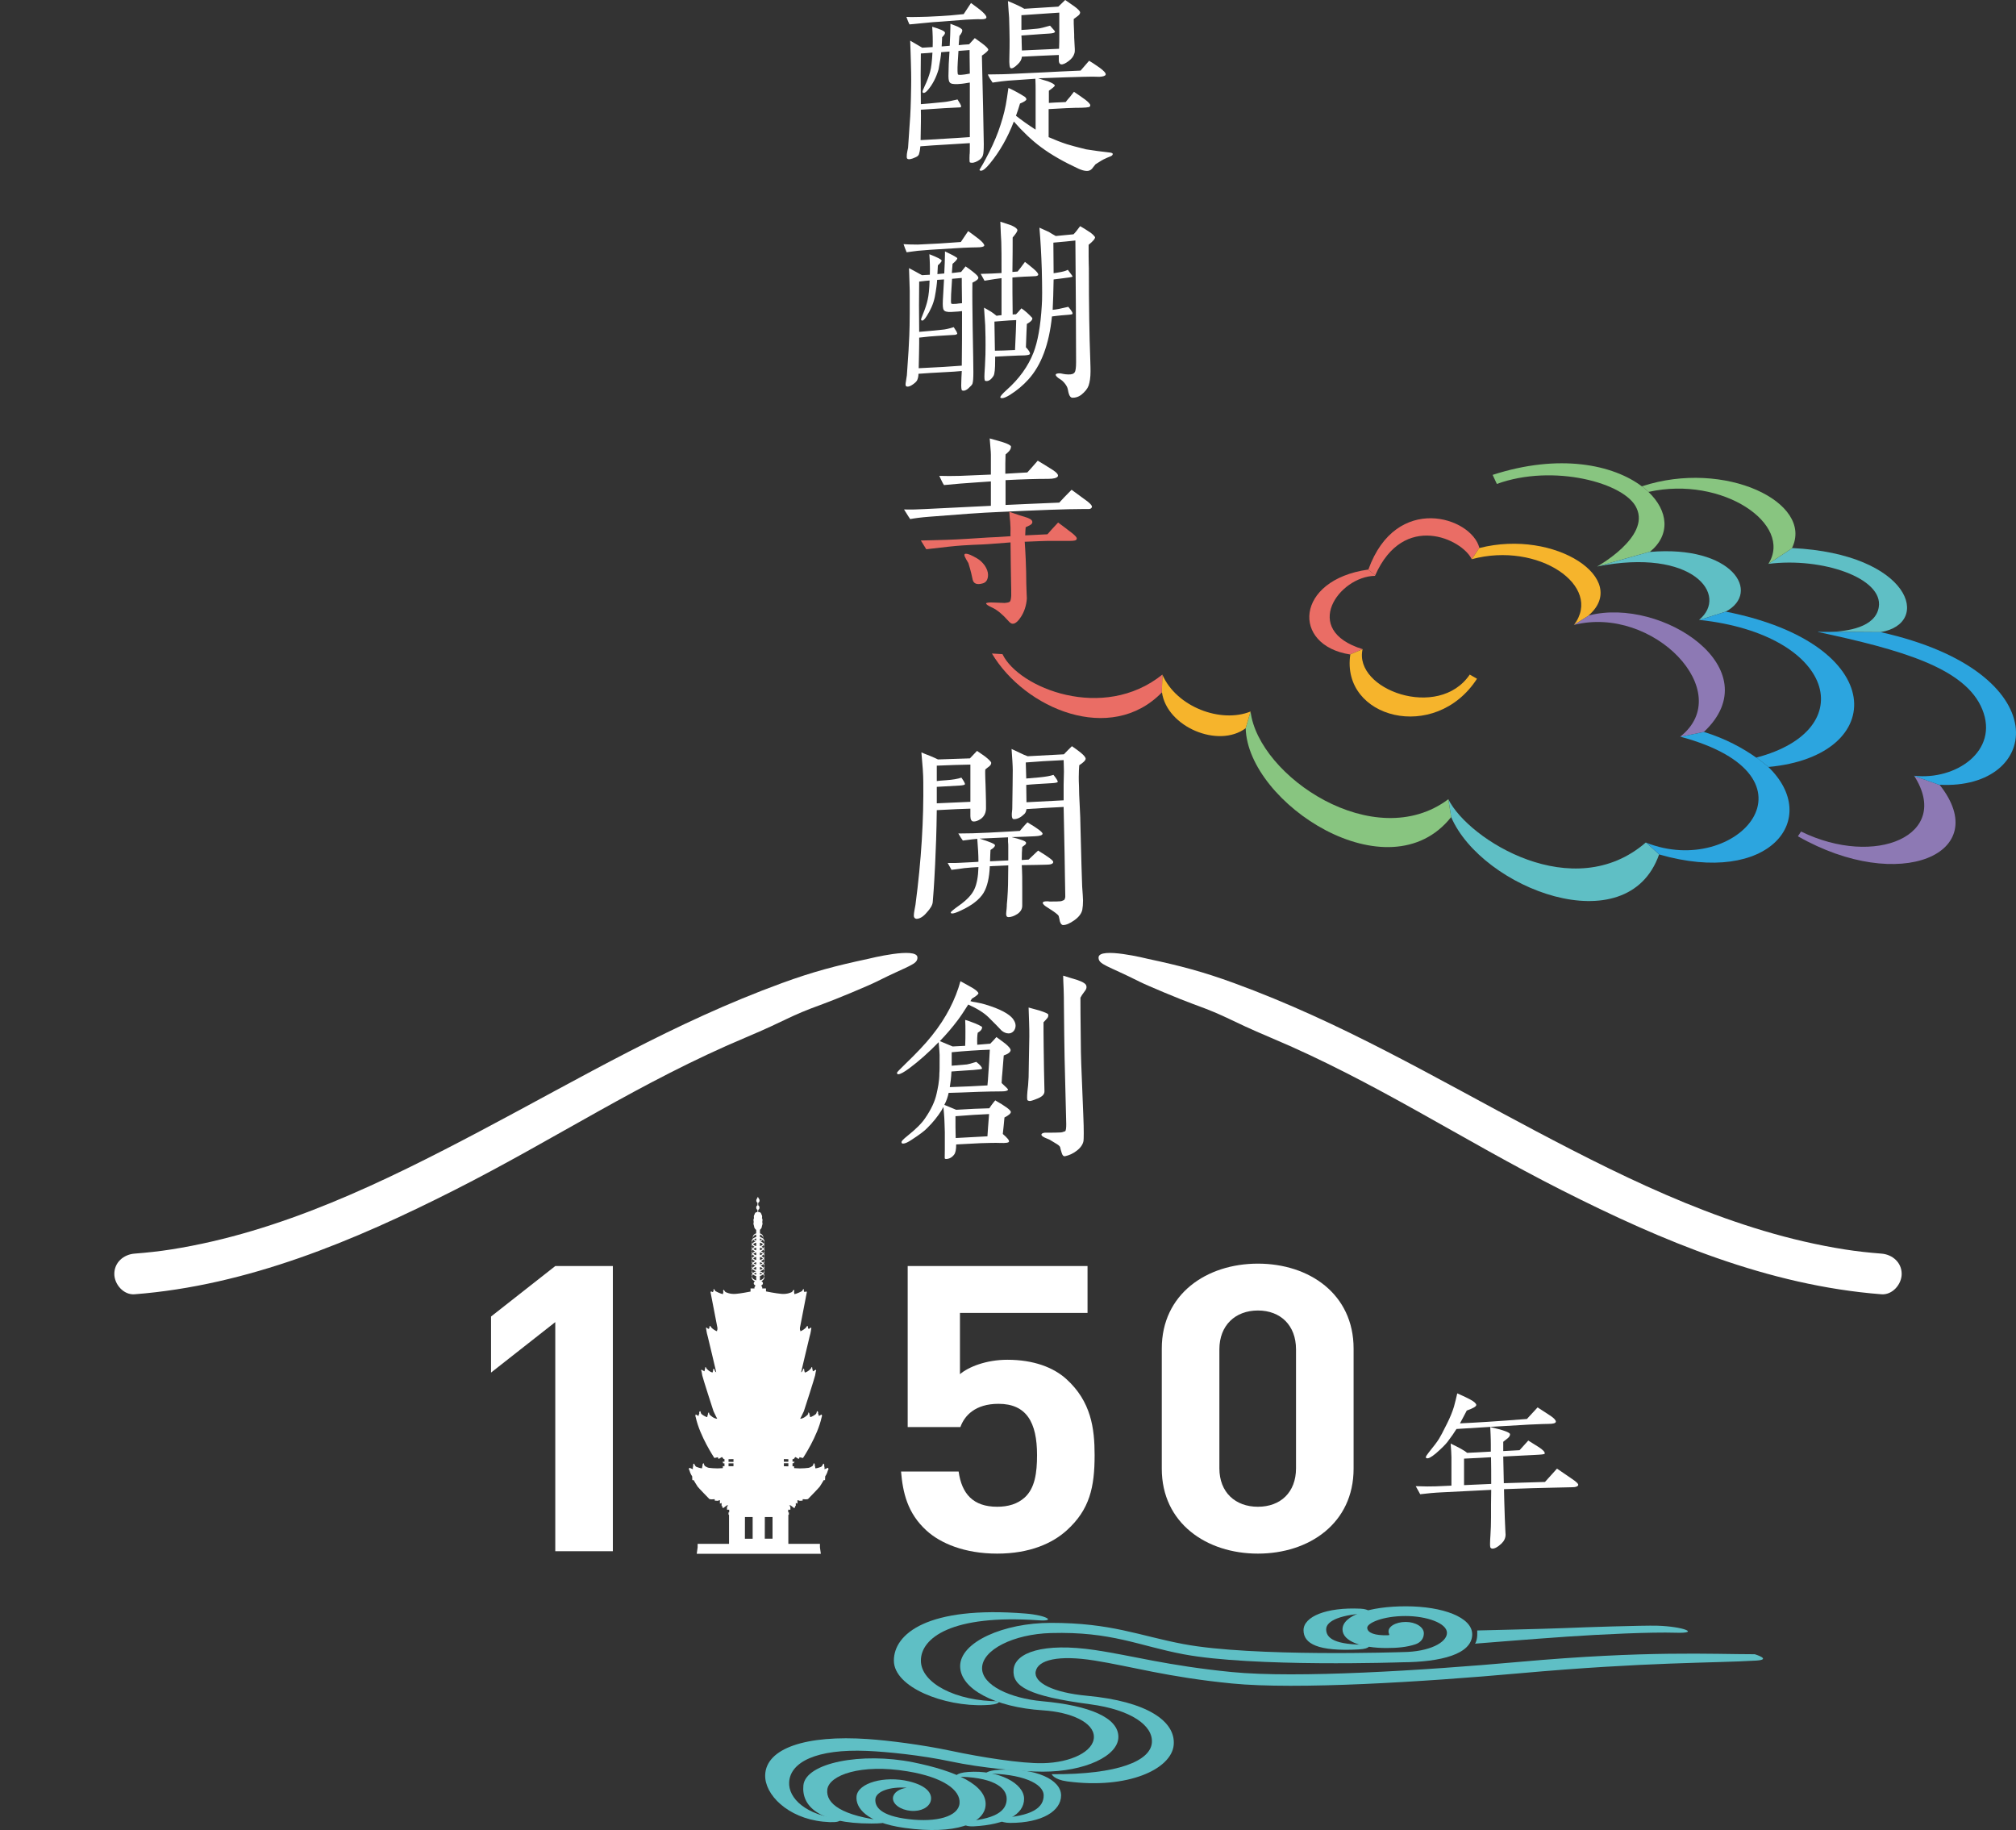 <?xml version="1.0" encoding="UTF-8"?><svg id="uuid-0f7dd1a7-81a5-4666-a1a7-55dd926def17" xmlns="http://www.w3.org/2000/svg" xmlns:xlink="http://www.w3.org/1999/xlink" viewBox="0 0 368 334"><rect x="0" y="0" width="368" height="334" fill="#333333" stroke="none"/><defs><clipPath id="uuid-3169f07c-c3fe-45d2-b757-ea61e0f299d2"><rect width="368" height="334" style="fill:none; stroke-width:0px;"/></clipPath></defs><g style="clip-path:url(#uuid-3169f07c-c3fe-45d2-b757-ea61e0f299d2);"><path d="m160.002,179.163c-1.454.73-7.35,3.198-9.812,4.089-6.44,2.329-6.285,2.823-14.143,6.131-19.132,8.054-34.667,18.505-53.166,27.861-18.332,9.272-37.646,17.37-58.32,18.977-2.0.156-3.693-1.822-3.693-3.71,0-2.116,1.705-3.555,3.693-3.71,2.28-.177,4.47-.414,6.679-.762,20.128-3.171,38.714-12.25,56.574-21.691,18.494-9.776,35.225-19.731,54.93-26.927,5.712-2.086,9.815-3.157,15.745-4.424,0,0,8.982-2.258,8.982-.234,0,1.294-1.545,1.423-7.47,4.398Z" style="fill:#fff; stroke-width:0px;"/><path d="m207.998,179.163c1.454.73,7.35,3.198,9.812,4.089,6.44,2.329,6.285,2.823,14.143,6.131,19.132,8.054,34.667,18.505,53.166,27.861,18.332,9.272,37.646,17.37,58.32,18.977,2.0.156,3.693-1.822,3.693-3.71,0-2.116-1.705-3.555-3.693-3.71-2.28-.177-4.47-.414-6.679-.762-20.128-3.171-38.714-12.25-56.574-21.691-18.494-9.776-35.225-19.731-54.93-26.927-5.712-2.086-9.815-3.157-15.745-4.424,0,0-8.982-2.258-8.982-.234,0,1.294,1.545,1.423,7.47,4.398Z" style="fill:#fff; stroke-width:0px;"/><path d="m179.062,3.514c-.734-.039-1.685.039-2.765.078-.561.04-2.073.157-4.492.352-.736.039-1.945.117-3.716.312-.994.117-1.685.156-2.074.196-.173-.313-.345-.781-.561-1.367.302.039,1.166.039,2.592,0,.475,0,1.728-.039,3.716-.156.907-.04,2.29-.156,4.147-.352l1.339-2.03c.907.663,1.599,1.171,2.031,1.562.561.507.821.859.778,1.093-.044.234-.39.312-.994.312Zm.173,6.638c0,.351.087,3.514.217,9.41.044,1.991.086,4.217.129,6.716,0,1.054-.044,1.757-.173,2.108-.129.391-.432.703-.907.976-.605.352-1.08.429-1.468.273-.044,0-.087-.468-.044-1.406.044-.195.044-.898.044-2.108l-4.407.273c-1.555.078-3.111.195-4.623.312-.042.429-.086.859-.215,1.288-.044.312-.26.547-.648.703-.821.391-1.339.469-1.555.234-.086-.117-.086-.391-.044-.82.044-.351.131-.742.217-1.132.086-1.055.173-2.538.302-4.451.129-1.445.217-3.71.259-6.716,0-.195.044-1.6-.042-4.294,0-.86-.087-2.226-.131-4.1.217.117.951.547,2.204,1.288l1.901-.117c.042-1.288,0-2.538-.087-3.709,1.47.429,2.247.78,2.333,1.054.044.196-.129.469-.519.86-.042.663-.042,1.21-.086,1.679l1.468-.117c.044-.742.044-1.406.087-1.952.044-1.289.044-1.952.044-2.069.605.234,1.036.391,1.295.507.561.273.821.469.865.625.042.273-.131.624-.519,1.093l-.129,1.679c.388-.039,1.036-.117,1.9-.156.217-.234.563-.625,1.038-1.132.129.078.561.39,1.295.937s1.124.937,1.167,1.172c0,.195-.39.547-1.167,1.093Zm-2.202,4.919s-.346.039-.994.156c-.217.04-.605.078-1.166.117-.821.039-1.34-.039-1.513-.312-.215-.234-.259-.82-.215-1.796,0-.82.044-2.069.173-3.827l-1.512.117c-.044.703-.217,1.757-.475,3.124-.433,1.483-1.08,2.733-1.901,3.709-.388.469-.691.664-.907.586-.086-.04-.129-.078-.129-.196s.129-.468.388-1.015c.475-.976.778-1.835.994-2.616.215-.742.346-1.913.432-3.514-.475.039-1.166.117-2.117.156-.044,2.226-.044,5.31,0,9.254.82-.04,2.202-.196,4.233-.391.475-.04,1.297-.196,2.462-.469l.475.781c.259.429.217.664,0,.664-1.339.039-3.758.195-7.171.429.042,1.171,0,3.007-.044,5.545.086,0,1.641-.078,4.708-.273.951-.039,2.377-.156,4.278-.273v-9.957Zm-.044-5.935c-.39.04-1.036.078-2.031.157l-.129,2.03c-.087,1.445-.044,2.187.044,2.264.042.078.345.117.907.04.518-.04.951-.156,1.253-.196-.044-2.538-.044-3.943-.044-4.295Zm25.704,19.406c-.518.196-.82.352-.907.391-.388.156-.993.508-1.814,1.055l-.648.819c-.259.273-.561.391-.907.391-.475,0-.993-.156-1.598-.429-2.592-1.21-4.839-2.46-6.783-3.904-1.685-1.249-3.37-2.85-4.969-4.686-1.122,2.928-2.592,5.506-4.362,7.653-.736.898-1.253,1.328-1.643,1.328-.173,0-.259-.078-.259-.156,0-.039.044-.117.217-.391.215-.351.647-1.093.82-1.444,1.036-1.913,1.814-3.631,2.377-5.154.605-1.68,1.08-3.28,1.382-4.881.129-.742.302-1.757.475-3.084.561.234,1.339.625,2.332,1.211.39.234.606.391.692.429.173.156.259.312.259.429,0,.195-.388.468-1.166.781-.217.703-.432,1.444-.734,2.226,1.036.82,2.246,1.679,3.585,2.538v-7.302c0-.429,0-1.093-.042-1.991l-5.012.352c-.561.039-1.468.156-2.807.351-.346-.507-.648-.976-.865-1.484.865-.039,2.117,0,3.759-.078l6.61-.312c1.512-.078,3.714-.196,6.566-.313l1.555-1.796c.388.234,1.036.625,1.9,1.249.821.586,1.211,1.055,1.124,1.289-.086.234-.475.351-1.166.391-.648-.04-1.643-.04-2.981,0-1.512.039-4.233.117-8.165.273.475.156,1.08.351,1.772.546.82.313,1.253.586,1.253.781,0,.117-.346.429-1.08.937v2.226c.345-.039,1.382-.078,3.067-.156.172-.234.432-.547.778-.937.302-.391.561-.703.734-.937.778.508,1.468,1.016,2.073,1.445.605.468.907.82.907,1.015,0,.078-.042.156-.086.234-.044.156-.951.234-2.721.234-.519,0-2.118.078-4.796.234v5.115c1.166.508,2.246.937,3.326,1.288.605.196,1.772.508,3.499.937,1.47.234,2.896.429,4.364.586.302.039.475.117.519.234,0,.195-.131.351-.433.468Zm-5.918-25.653l-.778.586c0,.547,0,1.132.044,1.796.044.78.044,1.327.044,1.6,0,.117.042.703.086,1.679.044.586.044,1.016-.086,1.288-.131.43-.433.86-.994,1.289s-1.036.664-1.382.624c-.259-.039-.388-.234-.432-.624v-1.093c-2.074.078-4.32.195-6.739.312-.044.508-.302.976-.778,1.406-.563.547-.951.781-1.253.703-.217-.078-.302-.742-.259-1.952.042-1.327.042-2.421.042-3.279,0-.937-.042-2.265-.086-3.983-.044-.586-.129-1.601-.217-3.046,1.426.586,2.419,1.055,2.981,1.406,1.166-.078,3.24-.195,6.22-.391l1.253-1.21,1.685,1.171c.692.508,1.036.898,1.036,1.093,0,.234-.129.429-.388.624Zm-3.413-.586l-6.912.469v2.694c.563-.039,1.512-.078,2.894-.234.563-.039,1.34-.273,2.333-.547.605.664.907,1.016.907,1.093,0,.196-.388.312-1.122.352-.519.039-1.47.078-2.808.195-.475.039-1.209.078-2.204.156.044.508.044.937.044,1.249l.044,1.484c.561-.039,2.807-.117,6.783-.312.042-.898.042-1.679.042-2.343V2.303Z" style="fill:#fff; stroke-width:0px;"/><path d="m178.327,45.145c-.648,0-1.512.039-2.548.078-.563.04-2.074.117-4.493.273-.734.04-1.987.117-3.716.273-.432.04-1.124.156-2.073.273-.217-.507-.39-.976-.563-1.483.475.039,1.34.078,2.592.078.173,0,1.47-.078,3.889-.195.821-.04,2.117-.156,3.974-.273l1.34-1.992c.388.273,1.036.742,1.9,1.406.734.586,1.08,1.016,1.036,1.25-.042.195-.518.312-1.339.312Zm-.821,6.442c-.042,2.108,0,4.842.044,8.161.087,4.568.129,7.262.129,8.161,0,1.054-.042,1.757-.173,2.147-.086.196-.345.469-.734.82-.388.352-.778.508-1.122.391-.173-.039-.217-.586-.173-1.562,0-.429.042-1.093.086-1.992-.734.078-1.901.156-3.499.234-1.47.078-2.938.156-4.406.273,0,.429-.087.859-.26,1.211-.129.234-.388.468-.778.742-.388.273-.691.391-.949.391-.131,0-.26-.039-.304-.117-.086-.117-.086-.391,0-.82.044-.391.131-.781.173-1.132.087-1.093.173-2.577.302-4.451.087-1.445.217-3.71.217-6.755v-4.255c0-.86-.086-2.226-.129-4.1l1.166.625c.432.234.821.468,1.209.663l1.426-.078c.044-1.289,0-2.538-.086-3.748,1.512.586,2.246.976,2.246,1.171,0,.156-.217.429-.691.859-.044.508-.044,1.055-.087,1.601l1.253-.117.086-1.952c.044-1.288.044-1.952.044-2.069,1.512.703,2.246,1.132,2.246,1.249,0,.196-.302.547-.863,1.015l-.129,1.68c.346-.04.907-.117,1.685-.196.129-.195.432-.508.821-1.015.475.312.907.624,1.339.976.648.507.993.859.993,1.093,0,.273-.345.547-1.08.898Zm-3.845,5.35c-.734.039-1.209-.078-1.382-.352-.172-.234-.215-.82-.172-1.757.042-.86.129-2.148.215-3.827l-1.253.078c-.042.703-.173,1.757-.432,3.124-.259,1.288-.821,2.46-1.468,3.475-.39.625-.692.898-.907.82-.087-.039-.131-.078-.131-.195,0-.117.131-.43.346-.976.39-.937.692-1.836.865-2.656.172-.742.302-1.913.345-3.475-.388.04-1.036.078-1.9.196-.044,2.694-.044,5.778,0,9.176,1.382-.117,2.765-.234,4.189-.391.563-.039,1.253-.195,2.118-.468.086.117.259.39.518.82.087.195.129.312.129.351-.042.117-.172.195-.432.234-.691.039-1.771.117-3.197.195-.863.039-1.987.156-3.326.312v1.093c0,.937-.044,2.421-.087,4.491.087,0,1.599-.078,4.493-.234.648-.039,1.772-.117,3.37-.234.044-2.733.044-6.052.044-9.956-.302.039-.951.117-1.945.156Zm1.901-6.208c-.302.039-.863.078-1.771.156-.044.625-.087,1.562-.173,2.811-.044,1.093-.044,1.679.042,1.718.087.078.39.078.908.039.215-.039.561-.078,1.036-.117-.044-2.694-.044-4.256-.044-4.607Zm13.176-.312c-.475.039-1.036.039-1.771.078-.951.04-1.685.117-2.16.156,0,1.484,0,3.748.044,6.755.215-.039.388-.039.605-.039.215-.196.518-.547.993-1.093.648.429,1.297,1.015,1.987,1.757.044.234-.086.429-.302.624-.215.195-.475.352-.691.468-.044.586-.087,2.031-.173,4.256.519.547.778.937.734,1.211-.044.156-.346.234-.993.273-.475,0-1.513.039-3.154.117l-2.204.117v.664c0,1.562-.086,2.499-.302,2.851-.475.742-.993,1.054-1.512.898-.129-.039-.173-.507-.129-1.327.044-.781.129-1.952.173-3.515.044-2.342,0-4.099-.044-5.31-.042-.703-.129-1.757-.215-3.202.259.117.691.391,1.295.742.302.196.605.43.994.742.173-.04.475-.078.907-.117v-6.755c-.692.078-1.728.234-3.111.469-.129-.273-.388-.664-.691-1.249,1.512-.04,2.807-.078,3.801-.156,0-2.772,0-4.647-.044-5.662-.044-.82-.129-2.069-.173-3.71l1.987.664c.692.312,1.08.586,1.124.859.044.195-.259.664-.863,1.367,0,1.406,0,3.514-.044,6.286l.951-.078c.302-.352.734-.937,1.339-1.757.346.273.863.664,1.512,1.211s.951.937.907,1.132c-.042.195-.302.273-.778.273Zm-7.215,8.277l.087,5.311c.82,0,2.073-.04,3.672-.117.129-2.851.215-4.686.215-5.467-.345,0-1.685.078-3.974.273Zm17.194-14.017v2.148c0,1.093.044,1.796.044,2.147,0,6.716.087,12.3.259,16.751.044,1.132.044,1.835.044,2.069,0,1.054-.129,1.913-.346,2.577-.215.586-.647,1.133-1.382,1.718-.475.351-.993.507-1.555.507-.302,0-.561-.273-.691-.78-.129-.391-.129-.781-.302-1.172-.173-.351-.432-.742-.863-1.132-.26-.234-.519-.351-.778-.547-.346-.273-.475-.468-.433-.624.044-.117.346-.234.865-.196.302.04.778.196,1.382.196.648.039,1.036-.117,1.209-.391.173-.234.259-.859.259-1.875l-.042-10.347c0-1.991-.044-5.935-.087-11.831-.951.117-2.29.234-4.018.391l.044,5.583c.346-.039.648-.117.951-.156.734-.117,1.295-.273,1.641-.469.561.742.863,1.132.863,1.211-.042.156-.776.195-2.202.391-.217.039-.648.078-1.253.156-.044,2.226-.086,4.061-.173,5.545.605-.039,1.555-.234,2.852-.547.561.664.82,1.055.776,1.249,0,.117-.215.156-.647.195-.821.078-1.297.117-1.426.117-.475.039-1.036.117-1.685.196-.519,5.076-1.944,8.902-4.32,11.518-.951,1.054-2.073,1.991-3.37,2.811-.648.391-1.124.586-1.426.586-.129,0-.259-.039-.302-.117-.086-.156.302-.624,1.124-1.367,2.29-2.03,3.931-4.295,4.925-6.833.778-1.991,1.295-4.881,1.512-8.59.086-1.015.086-3.202,0-6.598-.086-2.616-.217-5.154-.432-7.614.388.195.993.429,1.728.781.302.195.691.429,1.252.742,1.34-.117,2.42-.234,3.24-.312.302-.273.692-.781,1.209-1.484.433.234,1.08.624,1.945,1.211.259.195.518.429.778.78.042.273-.346.742-1.167,1.406Z" style="fill:#fff; stroke-width:0px;"/><path d="m198.805,92.903h-1.036c-3.025,0-8.209.196-15.553.547-2.981.117-7.172.429-12.571.859-1.513.117-2.679.273-3.5.429-.086-.117-.474-.703-1.122-1.757,1.253.039,2.592,0,3.974-.078l11.879-.586v-4.451c-1.381.078-3.239.234-5.53.391-.82.078-1.814.156-3.024.273-.215-.273-.475-.86-.863-1.679,1.122.039,2.375.039,3.801,0,.994-.04,2.894-.117,5.616-.234v-3.631c0-.625-.129-1.601-.215-2.968.778.234,1.555.429,2.333.664.993.312,1.555.625,1.555.82,0,.664-.563,1.055-.994,1.444-.044,1.055-.044,2.226-.044,3.515l4.018-.234c.39-.429,1.036-1.132,1.901-2.147.648.39,1.555.937,2.721,1.679.778.507,1.08.898.951,1.171-.173.312-.778.468-1.772.468-2.202,0-4.794.078-7.776.234v4.53c2.204-.117,5.444-.234,9.806-.429.475-.547,1.253-1.328,2.247-2.343.778.586,1.771,1.288,2.98,2.187.519.429.778.742.734.937-.042.234-.215.352-.518.391Z" style="fill:#fff; stroke-width:0px;"/><path d="m195.175,98.721h-3.931c-.691,0-2.074.078-4.191.156.129,1.679.26,4.803.26,5.545,0,1.015.042,3.163.086,3.866.044.781.044.859.044.937-.087,1.249-.475,2.538-1.209,3.553-.39.586-.778.898-1.08,1.016-.129.039-.217.039-.346.039-.217,0-.475-.195-.778-.547-1.036-1.171-1.987-1.952-2.894-2.382-.778-.352-1.167-.625-1.124-.781.044-.117.475-.195,1.297-.156,1.122.039,1.814.078,2.073.078.519-.04.821-.117.951-.234s.217-.468.259-1.093c0-.508,0-1.523-.042-3.046-.044-1.523-.044-3.748-.087-6.677-1.512.117-2.894.234-4.06.312-1.297.117-3.716.078-7.258.469l-4.062.468-.993-1.6c1.166-.04,2.721-.04,4.623-.117,2.592-.078,5.14-.273,7.69-.429,1.08-.04,2.462-.117,4.06-.234-.044-.508.044-1.288-.044-2.264,0-.43-.129-1.133-.172-2.187,1.468.507,2.419.82,2.851.937.821.234,1.297.507,1.339.859.044.234-.086.429-.345.586-.302.156-.563.312-.865.429-.044.234-.044.742-.086,1.484,1.08-.04,2.419-.117,4.06-.196.39-.468,1.038-1.171,1.945-2.147.734.547,1.641,1.211,2.634,1.991.519.429.778.742.778.898,0,.078-.042.156-.086.234-.044.157-.475.234-1.297.234Z" style="fill:#ea6d65; stroke-width:0px;"/><path d="m179.322,106.491c-.994.273-1.599.039-1.772-.703-.129-.625-.346-1.64-.778-3.007,0-.039-.173-.273-.388-.663-.217-.391-.346-.664-.346-.82s.086-.234.302-.234c.39,0,1.036.273,2.031.859.475.273.951.703,1.382,1.288.388.586.605,1.172.605,1.679,0,.898-.346,1.445-1.036,1.601Z" style="fill:#ea6d65; stroke-width:0px;"/><path d="m180.59,139.858c.216-.195.346-.39.346-.624,0-.195-.388-.585-1.124-1.171-.129-.117-.647-.429-1.468-1.016l-1.297,1.367-5.832.195c-.302-.157-.734-.352-1.383-.624-.734-.274-1.295-.509-1.641-.665.217,2.305.346,4.061.346,5.349.086,6.834-.346,14.291-1.426,22.452-.086.624-.302,1.406-.302,1.992,0,.35.173.545.475.585.605,0,1.253-.39,1.901-1.171.647-.703,1.036-1.328,1.079-1.913.26-3.046.346-5.311.433-6.834.129-2.694.259-6.012.302-9.917,2.765-.157,4.794-.234,6.134-.274v1.367c0,.624.215.937.517.976.39.038.865-.117,1.383-.469.648-.469.994-1.171.951-2.147,0-.586,0-1.445-.042-2.616-.044-1.171-.044-2.069-.087-2.656,0-.547-.044-1.093,0-1.6.217-.195.475-.39.734-.586Zm-3.455,6.483l-6.134.273v-3.006l4.147-.234c.647-.04.951-.117.993-.235.044-.117-.173-.547-.648-1.211-.69.235-1.598.391-2.765.469-.82.04-1.425.117-1.727.157v-2.813c2.375-.116,4.45-.155,6.134-.195v6.795Z" style="fill:#fff; stroke-width:0px;"/><path d="m189.49,155.243c-.778.742-1.339,1.288-1.727,1.64l-1.253.078c0-.976.042-1.757.086-2.382.173-.117.346-.274.519-.391.129-.116.215-.233.173-.39,0-.155-.302-.352-.951-.547-.302-.117-.864-.273-1.685-.469,1.858-.038,3.282-.117,4.233-.155.951-.04,1.426-.195,1.426-.469,0-.273-.907-.976-2.765-2.069-.648.664-1.08,1.211-1.382,1.562-.302.038-2.16.117-5.615.312-2.204.117-4.062.157-5.617.157.346.585.605,1.014.821,1.288,1.555-.196,2.419-.312,2.636-.312.129,1.523.215,2.928.215,4.177,0,.04-1.122.078-3.326.195-.346.04-1.124.04-2.289.04.302.547.561.976.69,1.249,1.038-.116,1.814-.233,2.333-.312.821-.078,1.685-.155,2.592-.195-.044,1.757-.302,3.085-.734,4.022-.432.976-1.339,1.952-2.765,2.968-1.036.742-1.555,1.171-1.555,1.288s.087.195.259.195c.302,0,.865-.195,1.599-.547,2.031-.937,3.413-2.03,4.147-3.241.648-1.093,1.036-2.694,1.124-4.841,1.08-.04,2.202-.117,3.37-.157-.044,1.562,0,3.123-.087,4.724-.042,1.093-.129,1.875-.173,2.383,0,.116,0,.39-.042.819-.044.429-.087.742-.087.937,0,.391.129.586.432.586.475,0,1.038-.195,1.643-.586.561-.39.863-.897.863-1.483v-3.358c0-1.523,0-2.577-.044-3.241l-.042-.821c2.031-.038,3.499-.038,4.406-.078.907,0,1.339-.157,1.339-.507,0-.274-.907-.938-2.765-2.07Zm-5.443,1.796c-.821.04-1.901.079-3.327.157.044-.938.044-1.64.087-2.069.561-.352.821-.624.821-.859,0-.235-.951-.624-2.808-1.211,1.426-.078,3.153-.157,5.184-.235v.821c.044.35.044.624.044.819v2.577Z" style="fill:#fff; stroke-width:0px;"/><path d="m198.174,138.492c0-.274-.302-.624-.907-1.132-.475-.391-1.038-.781-1.599-1.172-.648.664-1.166,1.132-1.468,1.483l-6.61.352c-.302-.117-.563-.235-.692-.273-.993-.469-1.771-.82-2.246-1.054.129,1.796.215,3.084.215,3.866,0,1.366-.042,3.67-.086,6.911,0,.117,0,.312-.044.586-.042.312-.042.547-.042.702,0,.509.129.743.388.743.648,0,1.253-.314,1.901-.938.215-.195.345-.507.388-.898,2.16-.155,4.406-.273,6.783-.39l.173,8.551c.086,4.179.086,6.795.129,7.771,0,.273-.086.507-.217.664-.302.155-.561.235-.778.235-.344.038-.863.038-1.598.038h-.302c-.173-.038-.302-.038-.432-.038-.519,0-.778.078-.778.273-.043.195.302.547,1.036.976,1.124.703,1.729,1.171,1.858,1.406.086.352.173.664.215.976.131.469.346.704.606.704.561,0,1.252-.312,2.073-.898.821-.586,1.297-1.25,1.426-1.913.086-.469.129-1.016.129-1.68-.044-1.366-.173-2.382-.173-3.046-.173-4.724-.217-8.278-.302-10.66,0-.781-.044-1.952-.129-3.553-.087-1.562-.129-2.733-.129-3.515-.044-.781-.044-1.366-.044-1.757,0-.859.044-1.561.086-2.147.778-.507,1.167-.898,1.167-1.171Zm-4.018,4.686v2.889l-6.783.352-.043-3.163c1.08-.117,2.593-.195,4.58-.312.734-.04,1.122-.117,1.166-.234.044-.155-.216-.585-.777-1.288-.561.195-1.426.352-2.679.469-.474.038-1.252.117-2.289.195-.042-1.054-.042-2.03-.086-2.928,1.944-.157,4.277-.312,6.912-.429,0,.429.043.976.043,1.561.042.703-.043,1.68-.043,2.89Z" style="fill:#fff; stroke-width:0px;"/><path d="m185.386,187.205c0,.352-.129.703-.346.976-.259.274-.561.429-.907.429-.432,0-.863-.155-1.295-.507-.519-.547-1.297-1.367-2.377-2.421-.821-.819-2.073-1.6-3.716-2.342-.734,1.171-1.382,2.147-1.944,2.889-.994,1.328-2.074,2.577-3.24,3.787.561.234,1.339.547,2.333.976.648-.04,1.382-.078,2.29-.117.044-.859.044-1.757.044-2.694,0-.664,0-1.328-.044-2.03.259.038.907.273,1.901.664.388.155.778.35,1.166.585.086.352-.173.742-.778,1.093-.086.469-.129,1.211-.086,2.187.647-.04,1.555-.117,2.375-.195.432-.429.821-.859,1.124-1.211.475.352,1.036.742,1.685,1.249.605.509.907.898.907,1.133,0,.352-.432.703-1.253.976-.044.624-.129,1.68-.259,3.202-.044.35-.087.937-.129,1.835.82.742,1.209,1.131,1.166,1.211-.044.195-.432.312-1.166.312-1.34,0-2.723.038-4.147.078-2.462.117-4.32.157-5.53.195-.131.703-.39,1.445-.778,2.187l2.16.898c2.375-.157,4.406-.234,6.047-.274.173-.273.519-.781,1.08-1.444,1.858,1.054,2.808,1.756,2.852,2.108,0,.274-.39.624-1.167,1.016-.086.898-.173,1.913-.302,3.006.821.703,1.209,1.171,1.124,1.406-.044.195-.605.274-1.599.234-.907-.04-2.073,0-3.543.04-.993.038-2.505.117-4.492.234,0,.937-.129,1.561-.39,1.873-.388.509-.907.781-1.468.781-.087,0-.173-.04-.217-.078-.044-.04,0-.624,0-1.68v-3.123c0-.742-.086-2.147-.086-2.499-.044-.664-.087-1.249-.173-2.109-.129.196-.217.391-.346.626-.691,1.093-1.555,2.187-2.635,3.241-.475.507-1.425,1.211-2.807,2.108-.692.469-1.211.703-1.555.703-.217,0-.302-.078-.302-.273,0-.196.345-.547,1.08-1.133,1.512-1.211,2.592-2.264,3.24-3.241,1.079-1.562,1.771-3.046,2.073-4.413.217-.976.519-2.264.519-3.825.042-.196.042-1.29.042-3.28,0-.157-.042-.938-.173-2.344-1.856,1.914-3.628,3.475-5.357,4.763-.949.703-1.641,1.093-2.029,1.093-.131,0-.217-.078-.217-.273,0-.117.519-.624,1.512-1.6,1.987-1.914,3.63-3.632,4.839-5.155,1.382-1.718,2.419-3.358,3.24-4.92.907-1.756,1.554-3.435,1.987-5.036.778.429,1.512.819,2.246,1.249.691.429,1.036.781,1.036.976-.044.195-.432.509-1.209.976-.044.117-.129.234-.259.429l.388.117c.734.117,1.901.312,3.327.821,2.419.819,3.801,1.757,4.233,2.577.217.352.302.664.302.976Zm-11.664,4.841v2.461l2.765-.234c.302-.04.863-.195,1.728-.469.734.586,1.08,1.016,1.036,1.25-.044.078-.561.155-1.599.234-.863.038-2.202.155-3.974.273-.042,1.093-.173,2.03-.302,2.851,2.592-.078,4.881-.195,6.87-.312.042-.352.129-1.328.215-2.851.087-.976.129-2.187.217-3.67-2.16.078-4.493.234-6.956.468Zm.692,11.675v1.952c0,.937.042,1.6.042,2.03.821-.038,2.723-.155,5.79-.312.042-.937.172-2.304.302-4.06-1.772.078-3.845.195-6.134.39Zm16.675-17.805c-.217.234-.39.469-.605.664v1.678c0,1.445.044,3.749.086,6.912.044,2.537.087,3.904.087,4.022,0,.585-.475,1.014-1.426,1.366-.648.274-1.08.39-1.253.39-.129,0-.259-.038-.388-.116-.129-.079-.129-.626-.044-1.64.086-.626.173-1.485.217-2.578.042-1.366.042-3.865.129-7.457,0-.742,0-1.64-.044-2.694l-.086-2.577c.647.195,1.339.35,1.987.547,1.08.35,1.598.585,1.598.742.044.273-.042.547-.259.742Zm6.912-4.998c-.39.507-.648.898-.778,1.171,0,.664,0,3.944.086,9.878.044,2.616.26,6.482.433,11.518.129,2.851.086,4.413.042,4.725-.086.585-.475,1.211-1.166,1.756-.734.586-1.47.898-2.204,1.055-.302.038-.475-.157-.605-.586-.129-.352-.215-.742-.302-1.093-.086-.195-.388-.429-.863-.702-.346-.195-.692-.429-1.036-.626-.302-.116-.605-.273-.908-.39-.388-.195-.605-.352-.605-.547.044-.195.26-.312.648-.352h1.036c.433,0,1.038,0,1.772-.038.217,0,.519-.079.907-.234.129-.195.173-.624.173-1.288l-.302-12.144c-.044-2.225-.087-5.583-.129-10.073,0-.469,0-1.288-.044-2.459-.044-1.054-.086-1.875-.086-2.421.82.274,1.685.507,2.548.781,1.08.352,1.641.742,1.685,1.093.086.273,0,.624-.302.976Z" style="fill:#fff; stroke-width:0px;"/><path d="m287.047,271.437c-.318,0-1.735.033-4.216.096-1.559.033-4.321.096-8.288.256.035.993.035,2.722.142,5.252.07,1.921.142,2.946.142,3.042,0,.609-.248,1.153-.744,1.633-.744.704-1.275.928-1.664.928-.178,0-.355-.128-.39-.288-.035-.161-.035-.384-.035-.64,0-.449.035-.993.07-1.474.072-1.121.107-2.178.107-3.266v-2.37l.035-2.69-8.927.449c-1.417.064-2.762.192-4.037.351-.178-.32-.425-.8-.815-1.472,1.593.065,2.799.065,3.613.032.603-.032,1.559-.064,2.905-.128v-5.187c0-.64-.071-1.474-.142-2.498,1.593.769,2.621,1.345,3.01,1.698.78-.033,2.232-.096,4.323-.224v-1.217c0-1.376-.072-2.465-.107-3.266,2.409.544,3.613.992,3.613,1.313,0,.256-.142.481-.389.704l-.85.673v1.697l2.976-.16c.389-.417.92-1.025,1.593-1.762.107.064.743.449,1.842,1.153.815.512,1.204.928,1.168,1.216-.035.161-.637.193-1.806.256l-5.773.289c.035,2.209.07,3.843.106,4.867,2.089-.065,4.57-.128,7.51-.224l2.196-2.434c.674.449,1.593,1.088,2.763,1.89.814.544,1.204.928,1.098,1.153-.106.224-.46.351-1.027.351Zm-4.392-11.56c-.354,0-1.524.032-3.542.128-3.082.16-7.51.449-13.248.801-.389.639-.921,1.408-1.629,2.337-.39.512-1.099,1.216-2.125,2.113-.885.737-1.452,1.025-1.735.865-.072-.032-.107-.065-.107-.16,0-.128.177-.417.532-.865.885-1.089,1.523-1.921,1.877-2.497.213-.321.708-1.249,1.452-2.755.567-1.121.992-2.178,1.275-3.106.248-.929.461-1.762.603-2.434.461.223,1.275.544,2.303,1.088.814.416,1.168.801,1.168,1.025,0,.289-.567.609-1.735,1.025-.39.769-.815,1.537-1.24,2.338,2.869-.129,6.943-.385,12.22-.801.497-.544,1.134-1.248,1.949-2.113l2.409,1.569c.602.416.921.769.921,1.025,0,.288-.461.416-1.346.416Zm-10.45,10.952c0-1.954,0-3.555-.035-4.867-1.099.064-2.727.16-4.924.256v4.836l4.959-.224Z" style="fill:#fff; stroke-width:0px;"/><path d="m248.325,293.602c-6.226-.29-10.379,1.452-10.379,3.934,0,2.489,2.674,3.896,10.034,3.506,2.451-.129,1.892-.864,1.892-.864-6.372.087-7.793-1.238-7.793-2.814,0-1.574,2.756-2.767,8.053-2.94,0,0,.044-.738-1.807-.823Z" style="fill:#5fbfc5; stroke-width:0px;"/><path d="m150.226,332.472c-6.495-.674-10.662-4.973-10.552-8.505.155-4.873,7.389-7.358,18.801-6.565,3.615.252,9.703.996,15.17,2.156,5.469,1.161,12.788,2.323,16.716,2.244,5.146-.1,9.319-2.148,9.319-4.797,0-2.651-4.183-4.523-9.319-4.851-8.782-.564-15.098-3.908-15.098-8.071,0-4.403,7.967-7.892,16.559-7.892,11.097,0,16.05,2.331,24.189,3.869,12.709,2.398,40.049,1.464,40.049,1.464,4.864-.045,8.068-1.743,8.068-3.509,0-1.769-3.702-3.072-7.58-3.072-4.161,0-7.017,1.297-6.975,2.16.044.912,1.379,1.43,3.789,1.346.389-.015.216-.093.13-.434-.275-1.112,1.27-1.992,3.1-1.992,1.831,0,3.317.929,3.317,2.076,0,.995-.617,1.695-1.552,2.009-1.55.519-3.273.675-5.279.675-4.423,0-8.017-1.188-8.017-3.399,0-2.549,4.892-4.215,11.574-4.215,6.683,0,12.18,1.993,12.102,5.189-.088,3.55-5.676,4.984-12.827,5.029,0,0-27.19.927-39.899-1.471-8.139-1.535-13.094-4.178-24.189-3.867-6.776.188-12.555,3.045-12.555,6.422,0,3.119,5.122,5.488,10.99,6.023,8.655.785,13.892,3.006,13.892,6.511,0,3.504-6.173,6.346-13.789,6.346-3.93,0-11.323-.698-16.792-1.86-5.469-1.159-11.672-1.776-15.291-1.93-9.282-.389-13.989,2.051-14.225,5.673-.189,2.994,3.105,6.097,9.294,6.724,0,0,.637.904-3.12.513Z" style="fill:#5fbfc5; stroke-width:0px;"/><path d="m179.805,311.203c-7.47.306-16.638-3.254-16.638-8.125s6.102-10.029,24.036-8.588c3.847.309,5.697,1.471,2.385,1.235-15.924-1.112-21.49,3.25-21.49,7.353s6.379,7.427,14.249,7.427c0,0,.31.619-2.543.698Z" style="fill:#5fbfc5; stroke-width:0px;"/><path d="m320.54,303.078c-7.843.474-19.874.233-43.215,2.322-17.548,1.57-40.672,3.018-52.457,1.854-11.786-1.157-18.406-3.128-25.12-4.194-6.503-1.032-10.312-.137-10.698,2.029-.354,2.005,3.14,3.833,9.397,4.412,10.86,1.005,16.215,4.615,15.798,8.997-.416,4.381-8.326,8.102-19.417,6.632-2.463-.328-2.851-1.315-2.851-1.315,12.327.078,17.978-2.506,18.281-5.697.305-3.192-3.83-6.081-11.269-7.068-11.362-1.509-14.237-3.277-13.971-6.341.266-3.065,5.345-4.971,14.905-3.549,6.73,1.002,13.16,2.848,24.946,4.01,11.785,1.158,34.909-.287,52.457-1.857,23.341-2.09,35.126-1.395,42.986-1.395,0,0,3.245.981.229,1.161Z" style="fill:#5fbfc5; stroke-width:0px;"/><path d="m269.642,297.58s.159,1.611-.389,2.407c0,0,10.573-.855,16.809-1.281,6.235-.426,15.307-.857,19.842-.713,4.533.143,1.417-1.139-3.4-1.284-2.57-.071-13.466.287-16.727.429-3.257.142-16.136.442-16.136.442Z" style="fill:#5fbfc5; stroke-width:0px;"/><path d="m159.019,332.815c-9.592,0-12.728-3.195-12.371-6.952.399-4.163,10.669-6.102,20.032-4.223,7.82,1.579,13.503,4.162,13.231,7.867-.242,3.262-5.458,5.416-14.82,4.103-6.968-.973-8.937-3.688-8.739-5.752.238-2.456,5.107-3.821,9.591-2.738,3.318.801,4.286,2.28,3.958,3.563-.288,1.129-1.715,1.974-3.623,1.816-1.904-.158-3.371-1.225-3.276-2.387.076-.923,1.138-1.65,2.515-1.821-3.061-.252-5.609.66-5.725,2.073-.115,1.409.952,3.036,6.036,3.652,5.166.626,9.133-.483,9.33-2.899.198-2.415-2.977-4.741-9.442-5.82-8.624-1.445-14.383.713-14.697,3.303-.313,2.597,2.666,4.845,10.723,5.757,0,0,.796.458-2.724.458Z" style="fill:#5fbfc5; stroke-width:0px;"/><path d="m175.361,332.472c6.413-.344,8.399-1.958,8.399-4.16,0-2.206-2.78-4.05-9.363-4.05,0,0,.056-.692,2.326-.857,5.503-.398,10.214,2.042,10.214,4.906,0,2.863-3.409,4.704-9.137,5.014-2.098.115-2.44-.855-2.44-.855Z" style="fill:#5fbfc5; stroke-width:0px;"/><path d="m182.114,331.844c6.412-.342,8.398-1.958,8.398-4.158,0-2.208-4.03-3.993-10.612-3.993,0,0,.226-.55,2.496-.685,6.699-.398,11.296,1.811,11.296,4.678,0,2.862-3.518,5.012-9.252,5.015-2.045,0-2.326-.858-2.326-.858Z" style="fill:#5fbfc5; stroke-width:0px;"/><path d="m334.043,115.322l-1.789-.011c.447.018,1.067.031,1.789.011Z" style="fill:none; stroke-width:0px;"/><path d="m300.418,153.771c-13.204,11.442-32.373-.48-36.033-7.892l.508,3.245c0-0.0.001-.001.001-.001,5.593,13.026,32.185,23.275,37.957,6.821.004.001.008.002.013.003l-2.369-2.148c-.025-.01-.051-.019-.076-.029Z" style="fill:#5fbfc5; stroke-width:0px;"/><path d="m246.443,119.449l2.283-.96c.001-.004.001-.009.002-.013-11.389-3.501-4.25-13.295,2.261-13.376.014-.033.03-.062.045-.095l-1.308-1.048c-13.338,1.894-14.008,13.823-3.283,15.492Z" style="fill:#ea6d65; stroke-width:0px;"/><path d="m264.379,145.867c-13.485,10.106-34.652-4.169-36.102-16.01-.001 0-.002 0-.002.001l-.89,3.05c.001-.001.002-.001.003-.002.358,13.692,26.116,30.589,37.505,16.218l-.508-3.245c-.002-.004-.005-.008-.007-.012Z" style="fill:#88c580; stroke-width:0px;"/><path d="m246.484,119.457c-1.743,11.637,15.478,16.218,23.128,4.426l-1.325-.764c-5.696,8.408-21.241,2.736-19.561-4.63l-2.283.96c.014.002.027.006.041.008Z" style="fill:#f6b42c; stroke-width:0px;"/><path d="m331.508,115.267c.063.013.124.027.187.041l.559.004c-.467-.019-.746-.044-.746-.044Z" style="stroke-width:0px;"/><path d="m212.175,123.131l-.089,3.246c.006-.006.011-.011.017-.016.905,6.332,10.314,10.264,15.282,6.548l.89-3.05c-5.423,2.191-13.502-.812-16.1-6.728Z" style="fill:#f6b42c; stroke-width:0px;"/><path d="m328.767,151.764l-.58.865c18.62,10.625,35.76,3.111,25.893-9.363l-4.653-1.639c6.91,10.81-7.093,16.776-20.66,10.137Z" style="fill:#8d79b4; stroke-width:0px;"/><path d="m212.172,123.124c-10.813,8.689-26.249,2.419-29.178-3.734l-1.929-.117c6.044,10.142,21.7,16.691,31.021,7.103l.089-3.246c-.001-.002-.003-.005-.004-.007Z" style="fill:#ea6d65; stroke-width:0px;"/><path d="m249.784,103.948c-.02.003-.039.007-.059.01l1.308,1.048c5.179-11.703,15.879-6.597,17.614-2.945l1.395-2.074c-1.437-5.627-15.198-10.092-20.259,3.96Z" style="fill:#ea6d65; stroke-width:0px;"/><path d="m343.279,115.369c9.471-1.555,5.505-14.287-16.111-15.342l-4.37,2.885c-.001.002-.002.004-.003.006,9.764-1.257,21.046,2.583,20.153,7.913-.617,3.684-5.727,4.404-8.905,4.491l9.287.059c-.018-.004-.034-.009-.051-.013Z" style="fill:#5fbfc5; stroke-width:0px;"/><path d="m327.112,100.023c4.046-8.298-12.246-16.238-27.361-11.277l1.196,1.029c13.521-3.005,26.432,5.937,21.851,13.137l4.37-2.885c-.019-.001-.037-.003-.056-.004Z" style="fill:#88c580; stroke-width:0px;"/><path d="m343.33,115.382l-9.287-.059c-.722.02-1.342.007-1.789-.011l-.559-.004c15.331,3.278,27.043,6.579,30.142,14.142,3.124,7.618-4.85,12.997-12.438,12.134.01.015.017.029.026.044l4.653,1.639c-.011-.014-.019-.027-.031-.042,18.618,1.007,21.883-20.56-10.719-27.843Z" style="fill:#2ca5df; stroke-width:0px;"/><path d="m289.962,112.34c7.658-6.578-5.987-15.857-19.909-12.322-.003-.01-.007-.02-.01-.031l-1.395,2.074c0.0.001.001.001.001.002,12.163-3.295,24.056,4.921,18.658,11.993.002-0.0.003-.001.005-.001l2.739-1.735c-.03.008-.061.012-.09.02Z" style="fill:#f6b42c; stroke-width:0px;"/><path d="m299.701,88.761c-5.226-3.94-15.019-6.048-27.237-2.09l.77,1.655c10.258-3.744,23.497-.204,25.515,4.434,2.471,5.265-7.196,10.624-7.215,10.635l9.67-2.707c3.792-3.103,3.307-7.485-.298-10.906.013-.003.027-.005.04-.008l-1.196-1.029c-.017.005-.033.01-.05.015Z" style="fill:#88c580; stroke-width:0px;"/><path d="m311.029,133.583c12.24-11.504-7.647-24.681-20.977-21.263l-2.739,1.735c14.451-3.654,29.752,12.257,19.393,20.393.024.006.046.013.07.02l4.275-.878c-.008-.002-.015-.005-.022-.007Z" style="fill:#8d79b4; stroke-width:0px;"/><path d="m291.534,103.396c17.497-3.479,24.1,5.232,18.617,9.736.032.003.061.008.092.012l4.779-1.514c-.002-0-.003-.001-.005-.001,6.541-3.49,1.269-12.195-13.863-10.894.019-.015.033-.031.052-.046l-9.67,2.707-.001 0Z" style="fill:#5fbfc5; stroke-width:0px;"/><path d="m320.584,138.275c-2.435-1.721-5.52-3.436-9.533-4.685l-4.275.878c26.918,7.24,10.331,25.927-6.281,19.331l2.369,2.148c20.2,5.824,29.691-6.548,19.926-15.966.012-.001.023-.003.035-.004l-2.183-1.719c-.02.005-.037.011-.056.016Z" style="fill:#2ca5df; stroke-width:0px;"/><path d="m320.64,138.259l2.183,1.719c21.889-2.007,22.135-22.446-7.802-28.348l-4.779,1.514c24.632,2.666,29.651,20.032,10.397,25.114Z" style="fill:#2ca5df; stroke-width:0px;"/><path d="m101.36,283.115v-41.814l-11.726,9.212v-10.234l11.726-9.211h10.511v52.047h-10.511Z" style="fill:#fff; stroke-width:0px;"/><path d="m194.718,279.314c-2.587,2.34-6.711,4.24-12.694,4.24s-10.35-1.901-12.857-4.167c-3.559-3.217-4.366-7.018-4.69-10.819h10.511c.567,4.093,2.669,6.433,7.036,6.433,2.022,0,3.719-.512,5.014-1.682,1.859-1.682,2.264-4.459,2.264-7.749,0-5.994-1.941-9.356-7.036-9.356-4.286,0-6.226,2.193-6.954,4.239h-9.622v-29.385h32.829v8.553h-23.288v11.184c1.537-1.316,4.771-2.632,8.652-2.632,4.771,0,8.41,1.389,10.754,3.509,4.529,4.093,5.175,8.992,5.175,13.889,0,5.848-.889,9.942-5.094,13.743Z" style="fill:#fff; stroke-width:0px;"/><path d="m229.619,283.554c-9.38,0-17.547-5.556-17.547-15.498v-21.93c0-9.941,8.167-15.497,17.547-15.497s17.466,5.556,17.466,15.497v21.93c0,9.942-8.086,15.498-17.466,15.498Zm6.955-37.281c0-4.386-2.831-7.091-6.955-7.091-4.123,0-7.034,2.705-7.034,7.091v21.711c0,4.386,2.911,7.018,7.034,7.018,4.124,0,6.955-2.632,6.955-7.018v-21.711Z" style="fill:#fff; stroke-width:0px;"/><path d="m151.043,267.925l-.535.229v-.313s0-.178-.082-.262c0,0,.047-.076.047-.144s-.077-.381-.212-.279l-.047.11s-.165.398-.377.466c-.211.068-.706.271-1.011.254,0,0-.017-.356-.065-.44l-.047-.085s.053-.051.012-.195-.153-.246-.194-.195c-.041.051-.071.381-.235.508-.165.127-.494.279-.712.322-.217.042-1.182.11-1.588.102-.301-.006-.798-.036-1.035-.051v-.33l-.295-.001v-.561l.197-0.0.18-.283s-.138.001-.377.003v-.458c.122-.006.214-.015.222-.03.041-.076.273-.346.273-.346,0,0,.065-.008.094.008.029.017.488.305.488.305l.141-.068.047-.229.647.144s2.658-3.971,3.405-7.45c0,0,.058-.084.058-.252s-.047-.252-.093-.235c-.047.017-.467.269-.467.269,0,0-.07-.303-.117-.387l-.047-.084s.047-.067.035-.151c-.011-.084-.093-.336-.198-.235s-.093.252-.093.252c0,0-.058.168-.117.235-.059.067-.712.555-1.074.571,0,0,.012-.269-.117-.437,0,0,.023-.151-.023-.235-.047-.084-.14-.319-.187-.084,0,0-.012.235-.14.353-.128.118-.724.689-1.343.706,0,0,.584-1.126.677-1.378.093-.252,1.962-6.067,2.055-6.538.093-.471.128-.739.128-.739,0,0,.117-.034.023-.286,0,0-.105,0-.152.05-.047.05-.222.151-.42.235,0,0-.023-.269-.07-.403l-.047-.134s.059-.134-.035-.218-.175.202-.175.202c0,0-.479.622-1.132.773,0,0-.07-.218-.093-.319-.023-.101.012-.185-.035-.286-.047-.101-.117-.151-.163-.05-.047.101-.14.521-.385.605,0,0,1.389-5.932,1.541-6.487.152-.555.198-.756.245-1.076l.047-.319s.093-.286-.047-.269-.105.151-.385.235c0,0-.105-.017-.129-.134l-.023-.118s-.011-.202-.082-.286c-.07-.084-.128.084-.128.084,0,0-.023.034-.163.218-.14.185-.689.571-1.016.672,0,0,.023-.118-.07-.303l-.011-.303,1.261-6.521-.082-.168-.315.151-.175-.235.058-.118s-.023-.218-.14-.202l-.234.37s-1.004.538-1.401.538c0,0,.023-.101-.012-.235l-.035-.134.059-.218s-.07-.218-.152-.185c0,0-.233.37-.304.403-.07.034-.782.42-1.856.336-1.074-.084-2.861-.454-2.861-.454h-.002v-.539h-.7c.006-.03.022-.058.022-.09,0-.167-.087-.316-.224-.423.206-.098.349-.247.349-.424,0-.158-.11-.296-.28-.394.327-.161.557-.43.557-.751,0-.034-.005-.067-.01-.1.005-.033.01-.066.01-.1,0-.154-.062-.291-.15-.418.087-.127.15-.265.15-.418,0-.034-.005-.067-.01-.1.005-.033.01-.066.01-.1,0-.12-.034-.234-.089-.339.055-.105.089-.218.089-.339,0-.034-.005-.067-.01-.1.005-.033.01-.066.01-.1,0-.141-.05-.27-.124-.388.074-.119.124-.248.124-.388,0-.034-.005-.067-.01-.1.005-.033.01-.066.01-.1,0-.11-.035-.212-.081-.309.046-.097.081-.199.081-.309,0-.034-.005-.067-.01-.1.005-.033.01-.066.01-.1,0-.12-.034-.234-.089-.339.055-.105.089-.218.089-.339,0-.034-.005-.067-.01-.1.005-.033.01-.066.01-.1,0-.124-.033-.241-.092-.349.058-.107.092-.225.092-.348,0-.034-.005-.067-.01-.1.005-.033.01-.066.01-.1,0-.102-.035-.197-.076-.289.041-.092.076-.186.076-.289,0-.034-.005-.067-.01-.1.005-.033.01-.066.01-.1,0-.212-.109-.399-.268-.553.01-.042.032-.08.032-.124,0-.027-.004-.053-.008-.08.004-.026.008-.053.008-.08,0-.305-.246-.564-.592-.671v-.649c.181-.156.36-.38.36-.679,0,0,.207-.488.052-.732,0,0,.155-.515-.052-.705,0,0,.129-.434-.077-.651,0,0-.074-.565-.594-.456v-.428c.127-.048.223-.208.223-.407s-.096-.358-.223-.407v-.477c.134-.041.237-.205.237-.411,0-.145-.05-.273-.127-.35h.001s-.002-.001-.004-.003c-.001-.001-.002-.002-.003-.003-.023-.021-.102-.109-.162-.333h-.005c-.075.238-.144.316-.162.332-.001.001-.002.002-.003.003-0.0 0-.001.001-.001.001h.001c-.078.077-.129.206-.129.353,0,.196.093.354.218.405v.48c-.132.044-.232.206-.232.409s.1.365.232.409v.419c-.476-.064-.547.463-.547.463-.207.217-.078.651-.078.651-.207.19-.051.705-.051.705-.155.244.051.732.051.732,0,.318.202.548.393.704v.622c-.354.104-.607.364-.607.673,0,.027.004.053.008.08-.004.026-.008.053-.008.08,0,.044.023.082.033.124-.159.154-.268.341-.268.553,0,.034.005.067.01.1-.005.033-.01.066-.01.1,0,.102.035.197.076.289-.041.092-.076.186-.076.289,0,.034.005.067.01.1-.005.033-.01.066-.01.1,0,.124.033.241.091.348-.058.107-.091.225-.091.349,0,.034.005.067.01.1-.005.033-.01.066-.01.1,0,.12.034.234.089.339-.055.105-.089.218-.089.339,0,.034.005.067.01.1-.005.033-.01.066-.01.1,0,.11.035.212.081.309-.046.097-.081.199-.081.309,0,.034.005.067.01.1-.005.033-.01.066-.01.1,0,.141.05.27.124.388-.074.119-.124.248-.124.388,0,.034.005.067.01.1-.005.033-.01.066-.01.1,0,.12.034.234.089.339-.055.105-.089.219-.089.339,0,.034.005.067.01.1-.005.033-.01.066-.01.1,0,.154.062.291.15.418-.087.127-.15.265-.15.418,0,.034.005.067.01.1-.005.033-.01.066-.01.1,0,.341.255.628.617.782-.14.096-.229.222-.229.363,0,.177.142.326.349.424-.137.107-.224.256-.224.423,0,.032.016.059.022.09h-.728v.57c-.438.087-1.814.353-2.71.423-1.074.084-1.786-.303-1.856-.336s-.304-.403-.304-.403c-.082-.034-.152.185-.152.185l.058.218-.035.134c-.035.134-.012.235-.012.235-.397,0-1.401-.538-1.401-.538l-.234-.37c-.117-.017-.14.202-.14.202l.058.118-.175.235-.315-.151-.082.168,1.261,6.521-.012.303c-.093.185-.07.303-.07.303-.327-.101-.876-.487-1.016-.672s-.163-.218-.163-.218c0,0-.058-.168-.128-.084s-.082.286-.082.286l-.023.118c-.023.118-.128.134-.128.134-.28-.084-.245-.218-.385-.235s-.047.269-.047.269l.047.319c.047.319.093.521.245,1.076.152.555,1.541,6.487,1.541,6.487-.245-.084-.339-.504-.385-.605-.047-.101-.117-.05-.163.05-.047.101-.012.185-.035.286-.023.101-.093.319-.093.319-.654-.151-1.132-.773-1.132-.773,0,0-.082-.286-.175-.202s-.035.218-.035.218l-.047.134c-.047.134-.07.403-.07.403-.198-.084-.374-.185-.42-.235-.047-.05-.152-.05-.152-.05-.093.252.023.286.023.286,0,0,.035.269.129.739.093.471,1.961,6.285,2.055,6.538.093.252.677,1.378.677,1.378-.619-.017-1.214-.588-1.343-.706s-.14-.353-.14-.353c-.047-.235-.14,0-.187.084s-.023.235-.023.235c-.128.168-.117.437-.117.437-.362-.017-1.016-.504-1.074-.571-.059-.067-.117-.235-.117-.235,0,0,.012-.151-.093-.252-.105-.101-.187.151-.198.235-.012.084.035.151.035.151l-.047.084c-.047.084-.117.387-.117.387,0,0-.42-.252-.467-.269-.047-.017-.093.067-.093.235s.058.252.058.252c.747,3.479,3.405,7.45,3.405,7.45l.647-.144.047.229.141.068s.459-.288.488-.305c.029-.017.094-.008.094-.008,0,0,.232.27.273.346.007.012.072.019.155.025v.467c-.181-.009-.305-.018-.336-.031l.098.33.238-0v.516l-.303-.001v.359c-.256.016-.687.04-.96.046-.406.008-1.37-.059-1.588-.102-.218-.042-.547-.195-.711-.322-.165-.127-.194-.457-.235-.508-.041-.051-.153.051-.194.195s.012.195.012.195l-.047.085c-.047.085-.065.44-.065.44-.306.017-.8-.186-1.011-.254s-.376-.466-.376-.466l-.047-.11c-.135-.102-.212.212-.212.279s.047.144.047.144c-.082.085-.082.262-.082.262v.313l-.535-.229c-.088-.102-.165.051-.182.186s.094.237.094.237c.153.635.5,1.109.5,1.109l.029.694.241-.008s.523.906.723,1.185c.2.279,2.159,2.277,2.159,2.277l.359.051.6-.034.012.262.529.034.411-.127v.643l.306-.119v.559h.135v.262l.182.102.623-.483h.282l-.235.237v.55h.4v.491h-.123v.435h.096v5.303h-5.733v.639l-.163,1.176h22.651l-.163-1.176v-.639h-5.768v-5.303h.096v-.435h-.123v-.491h.4v-.55l-.235-.237h.282l.623.483.182-.102v-.262h.135v-.559l.306.119v-.643l.412.127.529-.034.012-.262.6.034.359-.051s1.958-1.998,2.158-2.277c.2-.279.723-1.185.723-1.185l.241.008.029-.694s.347-.474.5-1.109c0,0,.112-.102.094-.237-.017-.135-.094-.288-.182-.186Zm-17.155-.325l-.899-.002v-.518l.9-.002-.002.522Zm.003-.785c-.342-.003-.635-.007-.902-.012v-.476c.451-.005.903-.019.903-.019l-.002.507Zm3.498,14.02h-1.414l.009-3.963h1.405v3.963Zm-.167-54.111c.042-.179.156-.335.312-.461.083.13.216.232.378.304-.253.083-.449.238-.575.425-.057-.082-.094-.173-.116-.268Zm0,.777c.022-.095.059-.185.116-.267.09.135.225.242.387.327-.135.071-.246.158-.333.265-.082-.098-.142-.206-.17-.325Zm0,.896c.028-.119.088-.227.17-.325.108.132.25.24.429.315-.183.077-.33.189-.438.326-.078-.096-.134-.201-.161-.316Zm0,.876c.027-.115.083-.22.161-.316.092.117.213.212.362.286-.163.081-.296.187-.39.319-.065-.088-.108-.185-.132-.289Zm0,.817c.024-.103.067-.201.132-.289.112.158.278.285.486.368-.167.067-.302.164-.41.282-.1-.107-.177-.226-.208-.361Zm0,.976c.032-.135.108-.254.208-.361.122.132.273.245.468.311-.221.075-.391.208-.515.366-.078-.096-.134-.201-.161-.316Zm.816,2.611c-.419-.097-.737-.362-.816-.7.034-.147.122-.275.237-.389.148.146.344.252.579.307v.781Zm0-1.036c-.165-.038-.319-.095-.444-.182.126-.086.279-.143.444-.182v.363Zm0-.618c-.236.055-.432.161-.579.307-.114-.113-.202-.241-.237-.389.027-.115.083-.22.161-.316.149.189.375.328.655.393v.004Zm0-.259c-.209-.048-.386-.139-.528-.261.142-.122.319-.213.528-.261v.523Zm0-.976c-.181-.042-.343-.112-.476-.211.133-.099.294-.169.476-.212v.423Zm0-.817c-.225-.052-.413-.155-.559-.291.146-.136.334-.239.559-.291v.582Zm0-.876c-.209-.048-.386-.139-.528-.261.142-.122.319-.213.528-.261v.523Zm0-.896c-.203-.047-.377-.134-.517-.251.141-.117.314-.204.517-.251v.503Zm0-.777c-.236-.055-.432-.165-.58-.311.148-.146.344-.256.58-.311v.622Zm0-1.006c-.161-.047-.29-.135-.395-.237.116-.071.249-.122.395-.156v.393Zm0-.648c-.203.047-.383.126-.523.242-.025-.047-.051-.094-.063-.145.059-.252.282-.461.586-.55v.453Zm1.484,5.296c-.027.115-.083.22-.161.316-.124-.158-.295-.29-.515-.366.194-.066.346-.18.468-.311.1.107.177.226.208.361Zm0-.976c-.032.135-.108.254-.208.361-.108-.117-.243-.215-.41-.282.208-.083.373-.21.486-.368.065.088.108.185.132.289Zm0-.817c-.024.103-.067.201-.132.289-.094-.132-.228-.237-.39-.319.148-.074.27-.169.362-.286.078.096.134.201.161.316Zm0-.876c-.027.115-.083.22-.161.316-.108-.137-.255-.249-.438-.326.179-.075.322-.183.429-.315.082.098.143.206.17.325Zm0-.896c-.028.119-.089.227-.17.325-.087-.107-.198-.195-.333-.265.162-.085.297-.192.387-.327.057.082.094.173.116.267Zm0-.777c-.022.095-.059.185-.116.268-.126-.187-.322-.342-.575-.425.162-.072.296-.174.379-.304.156.126.27.282.312.461Zm-.801-1.4c.295.092.513.296.571.544-.012.051-.038.098-.063.145-.137-.114-.311-.192-.508-.24v-.449Zm0,.703c.14.034.268.085.38.154-.101.099-.226.183-.38.231v-.385Zm0,.777c.23.056.419.166.564.309-.145.143-.334.253-.564.309v-.618Zm0,.896c.198.048.365.135.502.249-.137.114-.304.201-.502.249v-.498Zm0,.876c.203.049.374.14.512.259-.139.119-.309.21-.512.259v-.518Zm0,.817c.219.053.401.156.543.289-.143.133-.324.236-.543.289v-.578Zm0,.976c.176.043.331.113.46.209-.129.096-.284.167-.46.209v-.419Zm0,.876c.203.049.374.14.512.259-.139.119-.309.21-.512.259v-.518Zm0,.772c.274-.067.493-.205.64-.391.078.096.134.201.161.316-.034.147-.122.275-.237.389-.145-.143-.335-.248-.564-.304v-.009Zm0,.263c.159.039.307.096.429.179-.122.084-.27.141-.429.179v-.359Zm0,.613c.229-.056.419-.161.564-.304.114.113.202.241.237.389-.078.333-.389.597-.801.697v-.781Zm2.297,47.942h-1.414l.009-3.963h1.405v3.963Zm2.068-14.528s.398.013.82.018v.459c-.244.002-.516.004-.818.007l-.002-.484Zm.005,1.309l-.002-.555.817-.002v.558l-.815-.002Z" style="fill:#fff; stroke-width:0px;"/></g></svg>